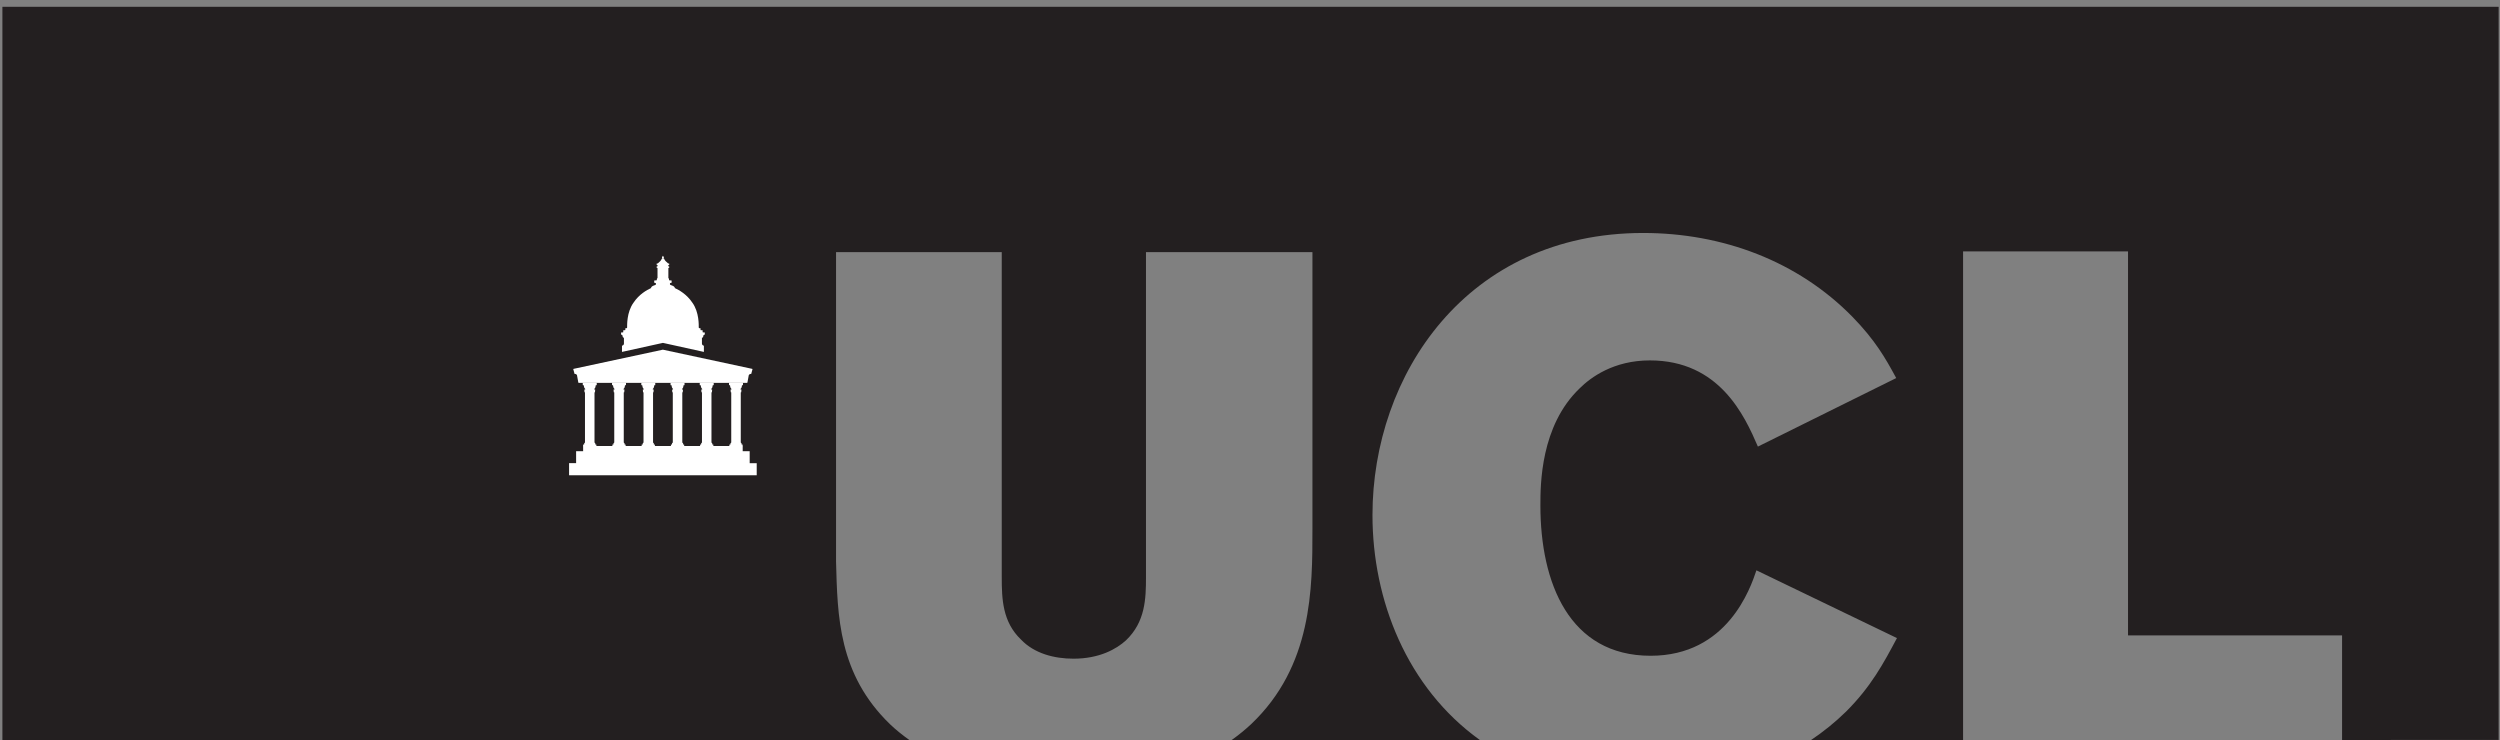 <svg width="341" height="101" viewBox="0 0 341 101" fill="none" xmlns="http://www.w3.org/2000/svg">
<rect x="0" y="0" width="341" height="101" fill="#808080" stroke="none"/>
<g clip-path="url(#clip0_8374_8948)">
<path d="M0.328 0.924V100.935L124.035 100.935C123.081 100.259 122.194 99.544 121.401 98.786C114.336 91.955 114.237 84.02 114.036 76.585V34.392H136.638V78.696C136.638 81.71 136.741 84.824 139.262 87.233C141.077 89.144 143.803 89.845 146.424 89.845C149.956 89.845 152.279 88.537 153.592 87.335C156.212 84.824 156.313 81.71 156.313 78.696V34.392H179.016V72.165C179.016 80.3 179.016 90.85 170.642 98.786C169.841 99.536 168.958 100.251 168.005 100.935H201.851C191.888 93.786 187.206 81.841 187.206 70.255C187.206 51.168 200.022 31.778 224.135 31.778C234.932 31.778 245.222 35.598 252.691 43.234C255.719 46.347 257.132 48.758 258.643 51.569L239.777 60.915C237.958 56.692 234.529 49.159 225.043 49.159C220.099 49.159 216.972 51.471 215.458 52.977C210.11 58.099 210.11 66.136 210.11 68.953C210.11 79.498 214.048 89.446 225.146 89.446C235.64 89.446 238.768 80.201 239.576 77.792L258.745 87.034C256.928 90.449 255.214 93.663 251.786 97.078C250.313 98.52 248.719 99.801 247.035 100.935H267.764V34.291H290.262V86.67H319.458V100.935L340.816 100.924V0.924L0.328 0.924Z" fill="#231F20"/>
<path d="M102.592 50.31C102.548 50.301 90.416 47.695 90.416 47.695C90.416 47.695 78.268 50.305 78.245 50.31C78.178 50.323 78.201 50.38 78.201 50.38L78.369 51.002L78.404 51.001L78.399 51.002C78.399 51.002 78.587 50.979 78.697 51.153L78.878 52.153C78.878 52.153 78.883 52.223 78.954 52.223C79.029 52.223 79.394 52.223 79.394 52.223H101.439C101.439 52.223 101.822 52.223 101.883 52.223C101.945 52.223 101.95 52.172 101.95 52.172L102.133 51.171C102.237 50.975 102.441 51.002 102.441 51.002L102.436 51.001L102.466 51.002L102.635 50.38C102.635 50.38 102.659 50.323 102.592 50.31Z" fill="white"/>
<path d="M101.316 52.545C101.33 52.545 101.342 52.535 101.342 52.518V52.207C101.342 52.191 101.33 52.204 101.316 52.204H99.467C99.453 52.204 99.438 52.191 99.438 52.207V52.518C99.438 52.535 99.453 52.545 99.467 52.545L99.545 52.546C99.582 52.546 99.584 52.583 99.584 52.619C99.584 52.666 99.604 52.906 99.772 53.051C99.797 53.072 99.79 53.132 99.737 53.132C99.733 53.132 99.685 53.132 99.68 53.132C99.639 53.132 99.637 53.16 99.65 53.182C99.665 53.21 99.669 53.293 99.669 53.331C99.669 53.37 99.669 53.438 99.669 53.466C99.669 53.49 99.671 53.51 99.696 53.51C99.698 53.51 99.722 53.51 99.724 53.51C99.724 53.51 99.742 53.508 99.742 53.53C99.742 53.547 99.742 53.556 99.742 53.556V60.359C99.722 60.38 99.65 60.453 99.644 60.458C99.639 60.464 99.632 60.473 99.632 60.483V60.599C99.632 60.607 99.63 60.618 99.623 60.623C99.619 60.629 99.609 60.632 99.598 60.632H99.513C99.497 60.632 99.483 60.645 99.483 60.66C99.483 60.66 99.483 60.849 99.483 60.856H101.296C101.296 60.849 101.296 60.66 101.296 60.66C101.296 60.645 101.284 60.632 101.27 60.632H101.185C101.174 60.632 101.165 60.629 101.158 60.623C101.154 60.618 101.151 60.607 101.151 60.599V60.483C101.151 60.475 101.148 60.468 101.139 60.459C101.128 60.45 101.069 60.389 101.041 60.359V53.556C101.041 53.556 101.041 53.547 101.041 53.53C101.041 53.508 101.059 53.51 101.059 53.51C101.06 53.51 101.082 53.51 101.084 53.51C101.108 53.51 101.112 53.49 101.112 53.466C101.112 53.438 101.112 53.37 101.112 53.331C101.112 53.292 101.119 53.21 101.133 53.182C101.148 53.16 101.144 53.132 101.1 53.132C101.098 53.132 101.048 53.132 101.045 53.132C100.993 53.132 100.986 53.072 101.008 53.051C101.179 52.913 101.196 52.672 101.196 52.625C101.196 52.583 101.194 52.546 101.24 52.546L101.316 52.545Z" fill="white"/>
<path d="M97.324 52.545C97.336 52.545 97.35 52.535 97.35 52.518V52.207C97.35 52.191 97.336 52.204 97.324 52.204H95.471C95.457 52.204 95.445 52.191 95.445 52.207V52.518C95.445 52.535 95.457 52.545 95.471 52.545L95.552 52.546C95.588 52.546 95.59 52.583 95.59 52.619C95.59 52.666 95.611 52.906 95.778 53.051C95.801 53.072 95.792 53.132 95.744 53.132C95.74 53.132 95.691 53.132 95.688 53.132C95.645 53.132 95.64 53.16 95.653 53.182C95.67 53.21 95.673 53.293 95.673 53.331C95.673 53.37 95.673 53.438 95.673 53.466C95.673 53.49 95.677 53.51 95.701 53.51H95.728C95.728 53.51 95.746 53.508 95.746 53.53C95.746 53.547 95.749 53.556 95.749 53.556V60.359C95.728 60.38 95.653 60.453 95.648 60.458C95.642 60.464 95.638 60.473 95.638 60.483V60.599C95.638 60.607 95.638 60.618 95.629 60.623C95.624 60.629 95.615 60.632 95.604 60.632H95.517C95.505 60.632 95.493 60.645 95.493 60.66C95.493 60.66 95.493 60.849 95.493 60.856H97.302C97.302 60.849 97.302 60.66 97.302 60.66C97.302 60.645 97.288 60.632 97.276 60.632H97.19C97.18 60.632 97.168 60.629 97.164 60.623C97.157 60.618 97.155 60.607 97.155 60.599V60.483C97.155 60.475 97.153 60.468 97.144 60.459C97.136 60.45 97.077 60.389 97.045 60.359V53.556C97.045 53.556 97.045 53.547 97.045 53.53C97.045 53.508 97.065 53.51 97.065 53.51C97.068 53.51 97.088 53.51 97.09 53.51C97.114 53.51 97.116 53.49 97.116 53.466C97.116 53.438 97.116 53.37 97.116 53.331C97.116 53.292 97.125 53.21 97.139 53.182C97.15 53.16 97.146 53.132 97.105 53.132C97.102 53.132 97.054 53.132 97.05 53.132C96.997 53.132 96.992 53.072 97.015 53.051C97.185 52.913 97.203 52.672 97.203 52.625C97.203 52.583 97.201 52.546 97.245 52.546L97.324 52.545Z" fill="white"/>
<path d="M93.344 52.545C93.359 52.545 93.368 52.535 93.368 52.518V52.207C93.368 52.191 93.359 52.204 93.344 52.204H91.492C91.476 52.204 91.465 52.191 91.465 52.207V52.518C91.465 52.535 91.476 52.545 91.492 52.545L91.572 52.546C91.607 52.546 91.609 52.583 91.609 52.619C91.609 52.666 91.632 52.906 91.8 53.051C91.822 53.072 91.813 53.132 91.765 53.132C91.76 53.132 91.71 53.132 91.708 53.132C91.664 53.132 91.662 53.16 91.675 53.182C91.69 53.21 91.694 53.293 91.694 53.331C91.694 53.37 91.694 53.438 91.694 53.466C91.694 53.49 91.697 53.51 91.719 53.51C91.721 53.51 91.747 53.51 91.749 53.51C91.749 53.51 91.769 53.508 91.769 53.53C91.769 53.547 91.769 53.556 91.769 53.556V60.359C91.749 60.38 91.675 60.453 91.669 60.458C91.662 60.464 91.657 60.473 91.657 60.483V60.599C91.657 60.607 91.655 60.618 91.651 60.623C91.644 60.629 91.634 60.632 91.625 60.632H91.54C91.526 60.632 91.513 60.645 91.513 60.66C91.513 60.66 91.513 60.849 91.513 60.856H93.322C93.322 60.849 93.322 60.66 93.322 60.66C93.322 60.645 93.309 60.632 93.295 60.632H93.21C93.199 60.632 93.188 60.629 93.183 60.623C93.18 60.618 93.176 60.607 93.176 60.599V60.483C93.176 60.475 93.173 60.468 93.167 60.459C93.156 60.45 93.098 60.389 93.066 60.359V53.556C93.066 53.556 93.066 53.547 93.066 53.53C93.066 53.508 93.086 53.51 93.086 53.51C93.088 53.51 93.107 53.51 93.107 53.51C93.136 53.51 93.138 53.49 93.138 53.466C93.138 53.438 93.138 53.37 93.138 53.331C93.138 53.292 93.144 53.21 93.16 53.182C93.171 53.16 93.171 53.132 93.127 53.132C93.125 53.132 93.075 53.132 93.07 53.132C93.018 53.132 93.011 53.072 93.038 53.051C93.206 52.913 93.222 52.672 93.222 52.625C93.222 52.583 93.222 52.546 93.265 52.546L93.344 52.545Z" fill="white"/>
<path d="M89.351 52.545C89.366 52.545 89.377 52.535 89.377 52.518V52.207C89.377 52.191 89.366 52.204 89.351 52.204H87.498C87.484 52.204 87.475 52.191 87.475 52.207V52.518C87.475 52.535 87.484 52.545 87.498 52.545L87.578 52.546C87.615 52.546 87.617 52.583 87.617 52.619C87.617 52.666 87.638 52.906 87.807 53.051C87.831 53.072 87.819 53.132 87.771 53.132C87.768 53.132 87.718 53.132 87.715 53.132C87.672 53.132 87.669 53.16 87.682 53.182C87.697 53.21 87.702 53.293 87.702 53.331C87.702 53.37 87.702 53.438 87.702 53.466C87.702 53.49 87.704 53.51 87.73 53.51C87.73 53.51 87.754 53.51 87.757 53.51C87.757 53.51 87.776 53.508 87.776 53.53C87.776 53.547 87.776 53.556 87.776 53.556V60.359C87.757 60.38 87.682 60.453 87.676 60.458C87.672 60.464 87.667 60.473 87.667 60.483V60.599C87.667 60.607 87.665 60.618 87.658 60.623C87.651 60.629 87.64 60.632 87.631 60.632H87.546C87.532 60.632 87.52 60.645 87.52 60.66C87.52 60.66 87.52 60.849 87.52 60.856H89.329C89.329 60.849 89.329 60.66 89.329 60.66C89.329 60.645 89.317 60.632 89.303 60.632H89.217C89.207 60.632 89.198 60.629 89.191 60.623C89.186 60.618 89.184 60.607 89.184 60.599V60.483C89.184 60.475 89.182 60.468 89.173 60.459C89.163 60.45 89.104 60.389 89.076 60.359V53.556C89.076 53.556 89.073 53.547 89.073 53.53C89.073 53.508 89.093 53.51 89.093 53.51C89.095 53.51 89.117 53.51 89.119 53.51C89.141 53.51 89.145 53.49 89.145 53.466C89.145 53.438 89.145 53.37 89.145 53.331C89.145 53.292 89.152 53.21 89.168 53.182C89.18 53.16 89.175 53.132 89.134 53.132C89.129 53.132 89.081 53.132 89.079 53.132C89.025 53.132 89.019 53.072 89.042 53.051C89.213 52.913 89.23 52.672 89.23 52.625C89.23 52.583 89.228 52.546 89.272 52.546L89.351 52.545Z" fill="white"/>
<path d="M85.359 52.545C85.375 52.545 85.386 52.535 85.386 52.518V52.207C85.386 52.191 85.375 52.204 85.359 52.204H83.509C83.494 52.204 83.482 52.191 83.482 52.207V52.518C83.482 52.535 83.494 52.545 83.509 52.545L83.585 52.546C83.625 52.546 83.627 52.583 83.627 52.619C83.627 52.666 83.649 52.906 83.817 53.051C83.84 53.072 83.831 53.132 83.78 53.132C83.778 53.132 83.725 53.132 83.723 53.132C83.68 53.132 83.677 53.16 83.691 53.182C83.706 53.21 83.71 53.293 83.71 53.331C83.71 53.37 83.71 53.438 83.71 53.466C83.71 53.49 83.712 53.51 83.739 53.51C83.741 53.51 83.762 53.51 83.765 53.51C83.765 53.51 83.785 53.508 83.785 53.53C83.785 53.547 83.785 53.556 83.785 53.556V60.359C83.765 60.38 83.691 60.453 83.686 60.458C83.68 60.464 83.675 60.473 83.675 60.483V60.599C83.675 60.607 83.673 60.618 83.666 60.623C83.663 60.629 83.651 60.632 83.64 60.632H83.557C83.542 60.632 83.528 60.645 83.528 60.66C83.528 60.66 83.528 60.849 83.528 60.856H85.338C85.338 60.849 85.338 60.66 85.338 60.66C85.338 60.645 85.326 60.632 85.313 60.632H85.226C85.217 60.632 85.208 60.629 85.202 60.623C85.195 60.618 85.193 60.607 85.193 60.599V60.483C85.193 60.475 85.191 60.468 85.182 60.459C85.173 60.45 85.111 60.389 85.081 60.359V53.556C85.081 53.556 85.081 53.547 85.081 53.53C85.081 53.508 85.101 53.51 85.101 53.51C85.104 53.51 85.125 53.51 85.125 53.51C85.152 53.51 85.154 53.49 85.154 53.466C85.154 53.438 85.154 53.37 85.154 53.331C85.154 53.292 85.16 53.21 85.175 53.182C85.191 53.16 85.186 53.132 85.143 53.132C85.141 53.132 85.09 53.132 85.086 53.132C85.033 53.132 85.026 53.072 85.051 53.051C85.221 52.913 85.239 52.672 85.239 52.625C85.239 52.583 85.237 52.546 85.281 52.546L85.359 52.545Z" fill="white"/>
<path d="M81.367 52.545C81.381 52.545 81.395 52.535 81.395 52.518V52.207C81.395 52.191 81.381 52.204 81.367 52.204H79.516C79.501 52.204 79.49 52.191 79.49 52.207V52.518C79.49 52.535 79.501 52.545 79.516 52.545L79.596 52.546C79.632 52.546 79.635 52.583 79.635 52.619C79.635 52.666 79.656 52.906 79.825 53.051C79.846 53.072 79.837 53.132 79.789 53.132C79.786 53.132 79.736 53.132 79.731 53.132C79.69 53.132 79.687 53.16 79.7 53.182C79.715 53.21 79.718 53.293 79.718 53.331C79.718 53.37 79.718 53.438 79.718 53.466C79.718 53.49 79.72 53.51 79.746 53.51H79.772C79.772 53.51 79.791 53.508 79.791 53.53C79.791 53.547 79.791 53.556 79.791 53.556V60.359C79.772 60.38 79.7 60.453 79.694 60.458C79.687 60.464 79.683 60.473 79.683 60.483V60.599C79.683 60.607 79.681 60.618 79.676 60.623C79.669 60.629 79.658 60.632 79.649 60.632H79.564C79.55 60.632 79.536 60.645 79.536 60.66C79.536 60.66 79.536 60.849 79.536 60.856H81.347C81.347 60.849 81.347 60.66 81.347 60.66C81.347 60.645 81.335 60.632 81.321 60.632H81.234C81.225 60.632 81.213 60.629 81.209 60.623C81.202 60.618 81.2 60.607 81.2 60.599V60.483C81.2 60.475 81.198 60.468 81.191 60.459C81.181 60.45 81.119 60.389 81.091 60.359V53.556C81.091 53.556 81.091 53.547 81.091 53.53C81.091 53.508 81.108 53.51 81.108 53.51C81.11 53.51 81.133 53.51 81.133 53.51C81.159 53.51 81.163 53.49 81.163 53.466C81.163 53.438 81.163 53.37 81.163 53.331C81.163 53.292 81.168 53.21 81.185 53.182C81.195 53.16 81.193 53.132 81.152 53.132C81.147 53.132 81.099 53.132 81.096 53.132C81.041 53.132 81.037 53.072 81.06 53.051C81.229 52.913 81.246 52.672 81.246 52.625C81.246 52.583 81.244 52.546 81.29 52.546L81.367 52.545Z" fill="white"/>
<path d="M96.079 45.34C96.079 45.34 95.929 45.34 95.888 45.34C95.838 45.34 95.84 45.298 95.84 45.298C95.84 45.298 95.84 45.135 95.84 45.093C95.84 45.04 95.789 45.04 95.789 45.04C95.789 45.04 95.649 45.04 95.602 45.04C95.55 45.04 95.553 44.994 95.553 44.994V44.804C95.553 44.804 95.553 44.763 95.504 44.763C95.487 44.763 95.423 44.763 95.393 44.763C95.353 44.763 95.312 44.73 95.31 44.676C95.303 44.417 95.393 42.592 94.429 41.271C93.669 40.136 92.624 39.559 92.047 39.291C92.036 39.045 91.686 38.952 91.533 38.898C91.451 38.871 91.382 38.839 91.382 38.767C91.382 38.763 91.38 38.687 91.38 38.683C91.38 38.607 91.45 38.576 91.555 38.579C91.588 38.58 91.612 38.552 91.612 38.531V38.309C91.612 38.278 91.584 38.242 91.538 38.242C91.46 38.242 91.373 38.242 91.329 38.242C91.279 38.242 91.256 38.197 91.256 38.169C91.256 38.124 91.256 38.144 91.256 38.058C91.256 37.993 91.205 37.956 91.166 37.937V36.574C91.166 36.528 91.201 36.535 91.231 36.535C91.236 36.535 91.242 36.535 91.247 36.533H91.251C91.268 36.533 91.284 36.517 91.284 36.499V36.37C91.284 36.351 91.268 36.337 91.251 36.337H91.19C91.168 36.327 91.153 36.299 91.153 36.238C91.153 36.175 91.172 36.145 91.198 36.14H91.251C91.268 36.14 91.284 36.126 91.284 36.108V35.976C91.284 35.958 91.268 35.944 91.251 35.944H91.181C91.15 35.939 91.128 35.926 91.098 35.902C90.866 35.718 90.632 35.454 90.632 35.414C90.632 35.393 90.632 35.392 90.632 35.365C90.632 35.337 90.604 35.282 90.54 35.282C90.479 35.282 90.488 35.218 90.52 35.218C90.543 35.218 90.547 35.212 90.547 35.182C90.547 35.163 90.547 35.129 90.547 35.093C90.547 35.054 90.428 34.89 90.428 34.89H90.42C90.42 34.89 90.299 35.054 90.299 35.093C90.299 35.129 90.299 35.163 90.299 35.182C90.299 35.212 90.308 35.218 90.329 35.218C90.361 35.218 90.37 35.282 90.311 35.282C90.247 35.282 90.219 35.337 90.219 35.365C90.219 35.392 90.217 35.393 90.217 35.414C90.217 35.454 89.983 35.718 89.751 35.902C89.721 35.926 89.698 35.939 89.668 35.944H89.597C89.581 35.944 89.565 35.958 89.565 35.976V36.108C89.565 36.126 89.581 36.14 89.597 36.14H89.652C89.677 36.145 89.696 36.175 89.696 36.238C89.696 36.299 89.68 36.327 89.659 36.337H89.597C89.581 36.337 89.565 36.351 89.565 36.37V36.499C89.565 36.517 89.581 36.533 89.597 36.533H89.602C89.609 36.535 89.613 36.535 89.618 36.535C89.648 36.535 89.685 36.528 89.685 36.574V37.937C89.646 37.956 89.593 37.993 89.593 38.058C89.593 38.144 89.593 38.124 89.593 38.169C89.593 38.197 89.57 38.242 89.519 38.242C89.475 38.242 89.386 38.242 89.311 38.242C89.265 38.242 89.235 38.278 89.235 38.309V38.531C89.235 38.552 89.26 38.58 89.292 38.579C89.397 38.576 89.469 38.607 89.469 38.683C89.469 38.687 89.466 38.763 89.466 38.767C89.466 38.839 89.395 38.871 89.315 38.898C89.163 38.952 88.813 39.045 88.804 39.291C88.225 39.559 87.177 40.136 86.422 41.271C85.456 42.592 85.548 44.417 85.539 44.676C85.537 44.73 85.497 44.763 85.456 44.763C85.428 44.763 85.362 44.763 85.344 44.763C85.296 44.763 85.296 44.804 85.296 44.804V44.994C85.296 44.994 85.298 45.04 85.248 45.04C85.2 45.04 85.059 45.04 85.059 45.04C85.059 45.04 85.01 45.04 85.01 45.093C85.01 45.135 85.01 45.298 85.01 45.298C85.01 45.298 85.013 45.34 84.958 45.34C84.92 45.34 84.767 45.34 84.767 45.34C84.767 45.34 84.715 45.34 84.715 45.393C84.715 45.424 84.715 45.547 84.715 45.614C84.715 45.638 84.731 45.643 84.747 45.646C84.804 45.653 84.92 45.705 84.92 45.831C84.92 46.046 85.052 46.067 85.105 46.067V46.862C85.105 47.047 84.96 47.12 84.878 47.139C84.862 47.142 84.839 47.161 84.839 47.184C84.839 47.205 84.839 48.001 84.839 48.001L90.42 46.77H90.428L96.01 48.001C96.01 48.001 96.01 47.205 96.01 47.184C96.01 47.161 95.985 47.142 95.968 47.139C95.886 47.12 95.744 47.047 95.744 46.862V46.067C95.797 46.067 95.929 46.046 95.929 45.831C95.929 45.705 96.044 45.653 96.099 45.646C96.118 45.643 96.134 45.638 96.134 45.614C96.134 45.547 96.134 45.424 96.134 45.393C96.134 45.34 96.079 45.34 96.079 45.34Z" fill="white"/>
<path d="M102.257 63.177V61.545H101.303V60.833H79.539V61.544H78.582V63.174H77.623V64.822L103.216 64.824V63.177H102.257Z" fill="white"/>
</g>
<defs>
<clipPath id="clip0_8374_8948">
<rect width="340.488" height="100" fill="white" transform="translate(0.326 0.924)"/>
</clipPath>
</defs>
</svg>
